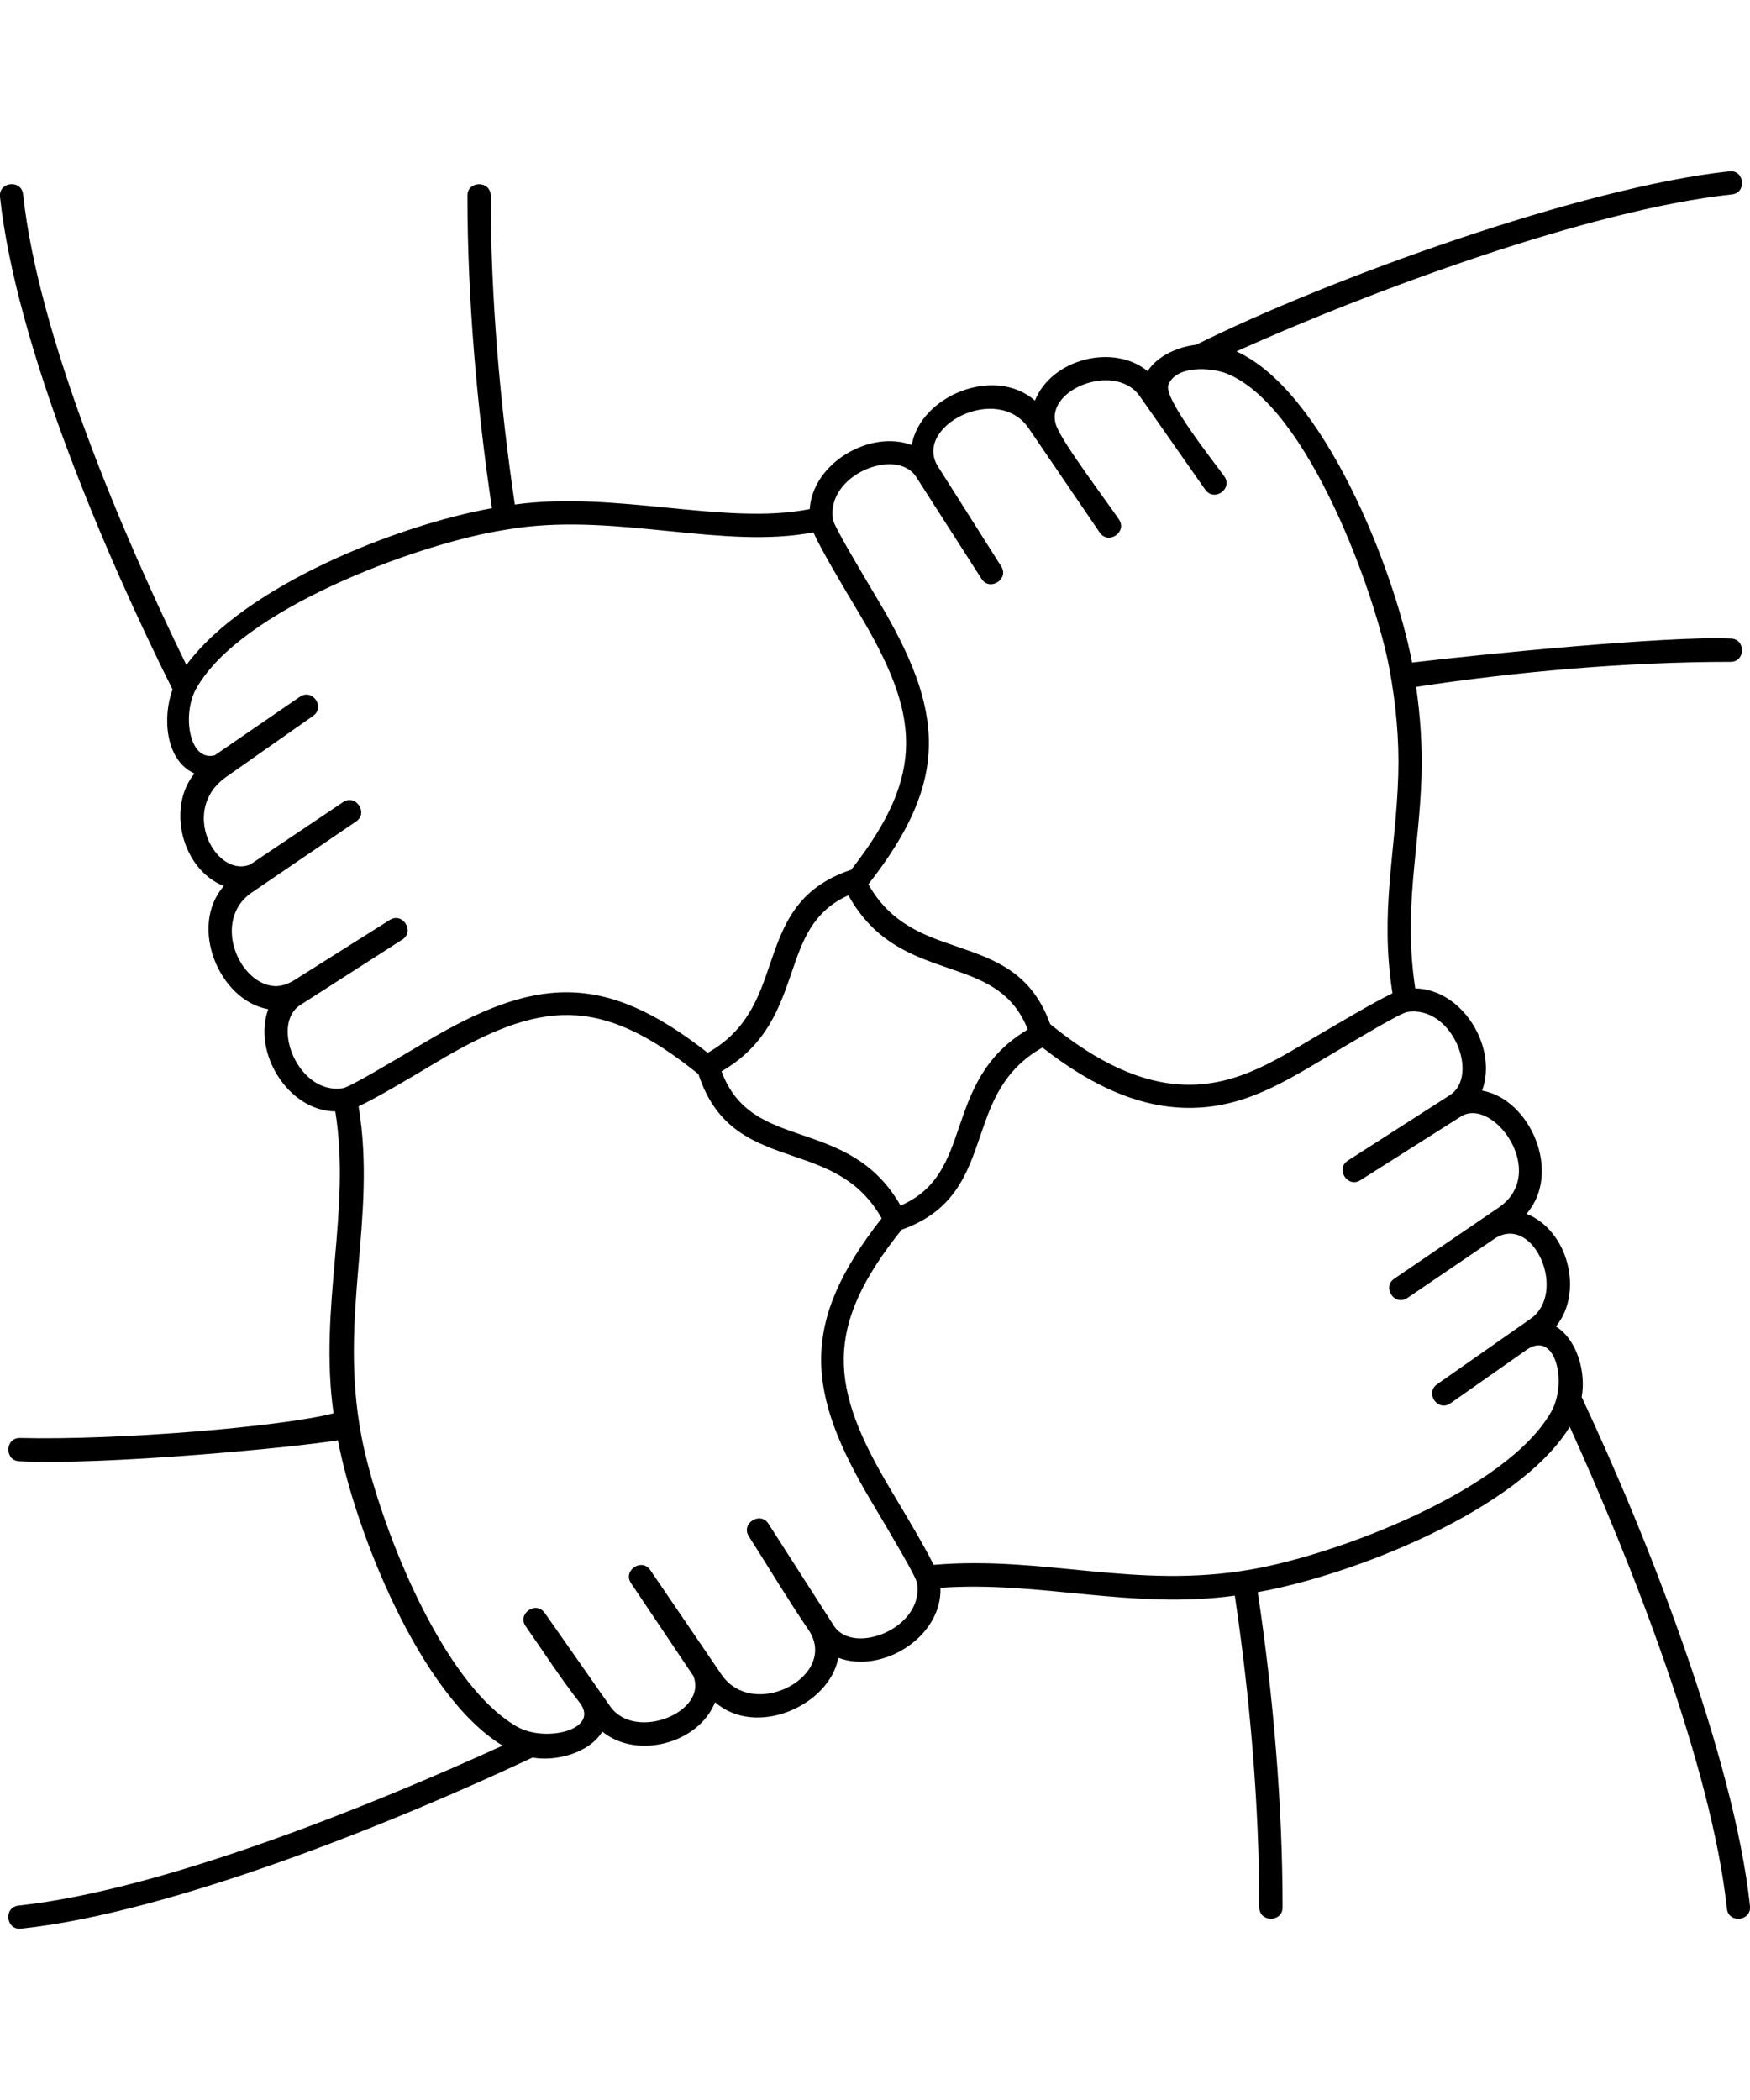 <?xml version="1.0" encoding="utf-8"?>
<!-- Generator: Adobe Illustrator 25.0.0, SVG Export Plug-In . SVG Version: 6.00 Build 0)  -->
<svg version="1.1" id="Ebene_1" xmlns="http://www.w3.org/2000/svg" xmlns:xlink="http://www.w3.org/1999/xlink" x="0px" y="0px"
	 viewBox="0 0 1000 1200" style="enable-background:new 0 0 1000 1200;" xml:space="preserve">
<g>
	<path d="M587.3,588.3c-8.9-22.6-26.5-28.6-45-35c-20.7-7.1-42.5-14.6-57.5-41.7c-20.5,9.2-26.3,26.1-32.4,44
		c-7,20.3-14.3,41.6-40.1,56.6c8.7,23.6,26.6,29.7,45.5,36.2c20.4,7,41.8,14.3,56.8,40.5c21.2-9.1,27.1-26.3,33.3-44.4
		C554.8,624.3,562,603.3,587.3,588.3L587.3,588.3z M304.3,1004.3c-78.4,37-206.5,88.7-292.3,97.8c-8.7,0.9-10.1-12.3-1.4-13.2
		c82-8.8,201-56.9,276.6-91.4c-47.3-28.7-84.3-123-94.1-174.5c-25,4.2-133.7,14.4-181.8,12c-8.7,0-8.7-13.3,0-13.3
		c56.2,1.4,149.6-6.4,179.3-14.1c-8.6-60.3,10.2-115.7,1-172.5c-27.3-0.4-47.4-34-38.3-58.4c-28-4.9-45.7-47.2-25.4-70.4
		C104.2,497,95,461.8,111.1,442c-16.8-7.6-18.3-32.5-12.5-48C60.3,317.3,9.2,197.8,0,112.5c-0.9-8.7,12.3-10.1,13.2-1.4
		C22,192.8,70.3,305.9,106.5,380c33.7-45.7,121.1-80,174.6-89.6c-8.6-57.9-14-120-14-178.6c0-8.7,13.3-8.7,13.3,0
		c0,57.7,5.3,119.4,13.8,176.5c57.9-8,120.4,12.2,168.5,2.6c1.7-26.3,34.4-45.5,58.3-36.6c4.9-28.1,47.2-45.6,70.4-25.4
		c9.4-23.7,44.7-32.9,64.4-16.8c5.5-8.8,17.6-14,27.7-15.1c75.7-37.7,220.6-90.1,304.7-99.1c8.7-0.9,10.1,12.3,1.4,13.2
		c-81.8,8.8-207.3,55.5-283.1,89.7c49.6,22.3,90,123.5,100.4,177.8c37.5-4.5,146.6-15.4,182-13.7c8.7,0,8.7,13.3,0,13.3
		c-58.6,0-121.7,5.5-179.7,14.3c2.4,16.6,3.6,33.7,3.1,50.8c-1.3,42.7-10.5,76.1-3.6,121.5c27.2,0.5,47.3,33.9,38.2,58.4
		c27.5,4.8,45.9,46.9,25.4,70.4c23.7,9.4,32.9,44.7,16.8,64.4c12.3,7.6,17.3,26.6,14.7,40.3c36.8,78.1,87,205.4,96.2,290.9
		c0.9,8.7-12.3,10.1-13.2,1.4c-8.8-81.9-55.5-199.8-89.8-275.3c-29.3,47.8-124.6,85-178.3,94.5c8.8,58.3,14.2,121.2,14.2,180.1
		c0,8.7-13.3,8.7-13.3,0c0-58.2-5.4-120.5-14-178.1c-59.4,8.1-110.6-8.5-168.2-4.5c1,28.1-33.3,49.4-58.4,40
		c-4.8,27-46.7,46.1-70.4,25.4c-9.4,23.7-44.7,32.9-64.4,16.8C336.6,1001.8,317.7,1006.7,304.3,1004.3L304.3,1004.3z M871.4,772
		l-42.6,29.9c-7.1,5-14.8-5.8-7.6-10.9l53.4-37.4c21.2-14.9,2-59.7-20.1-46.1l-50.3,34.2c-7.2,4.9-14.7-6.1-7.5-11l59.6-40.6
		c29.1-19.8-3.1-63.7-21.5-52.1l-57.4,36.4c-7.3,4.7-14.5-6.5-7.2-11.2l58.3-37.4c17.3-11.1,1.3-51.7-24.4-47.5
		c-3.9,0.6-27.4,14.7-46.3,25.9c-27.4,16.3-51.7,31.1-85.6,28.6c-22.3-1.7-47.3-11.3-76.5-34.2c-22.6,12.7-29.2,31.9-35.4,50.1
		c-7.6,22.2-14.9,43.3-45.1,54c-44.8,56-41.3,89.9-6.1,148.8c8.8,14.7,19.2,32.1,24.4,42.7c63.5-5.4,115.3,14.2,181.6,2.6
		c49.5-8.6,145.6-45.1,171.2-89.9C896,790.2,888.8,758.6,871.4,772L871.4,772z M795.7,567.6c-7.4-47.2,2-80.6,3.3-124.8
		c0.6-19.9-1.3-40.4-5-60.4c-7.7-42.1-46.3-150.1-92.9-168.9c-9-3.6-29.2-4.9-33.5,6.5c-2.9,7.7,26.6,44.6,32,52.2
		c5,7.1-5.8,14.8-10.9,7.6l-37.4-53.4c-14.2-20.2-55.9-3.3-47.5,17.4c4.1,10.2,27.9,41.7,35.6,53c4.9,7.2-6.1,14.7-11,7.5
		l-40.6-59.6c-17.8-26.1-66.3-1-51.8,21.9l36.1,57c4.7,7.3-6.5,14.5-11.2,7.2l-37.4-58.3c-11.1-17.3-51.7-1.3-47.5,24.4
		c0.6,3.9,14.7,27.4,25.9,46.3c37.5,62.9,41.4,102.1-5.7,162.1c12.7,22.6,31.9,29.2,50.1,35.4c22.1,7.6,43.1,14.8,53.8,44.5
		c20.8,16.9,45.7,32.3,73,34.4c30.4,2.3,53.1-12,77.8-26.7C766.8,583.6,785.4,572.5,795.7,567.6L795.7,567.6z M300.4,929.3
		c-5-7.1,5.8-14.8,10.9-7.6l37.4,53.4c14.2,20.2,55.9,3.3,47.5-17.4l-35.6-53c-4.9-7.2,6.1-14.7,11-7.5l40.6,59.6
		c18.4,27,67.7,0.6,49.7-25.6c-11.6-17-22.8-35.8-34-53.3c-4.7-7.3,6.5-14.5,11.2-7.2l37.4,58.3c11.1,17.3,51.7,1.3,47.5-24.4
		c-0.6-3.9-14.7-27.4-25.9-46.3c-37.5-62.9-41.4-102.1,5.7-162.1c-12.7-22.6-31.9-29.2-50.1-35.4c-22.7-7.8-44.2-15.2-54.6-47
		c-56.2-45.4-90.2-42.4-149.7-6.8c-15.6,9.3-34.2,20.4-44.5,25.2c10.6,63.8-11.5,119.3,1.6,188.3c8.9,46.9,45,141.1,89,166.2
		c16.1,9.2,47.5,1.8,35.8-13.7C320.6,959.4,310.4,943.6,300.4,929.3L300.4,929.3z M171.3,398.2c7.1-5,14.8,5.8,7.6,10.9L129.2,444
		c-26.9,18.9-5.8,58,13.8,50l53-35.6c7.2-4.9,14.7,6.1,7.5,11l-59.6,40.6c-23,15.6-7.6,52.5,13.2,53.5c2.5,0.1,6.6-0.6,10.9-3.3
		l54.7-34.5c7.3-4.7,14.5,6.5,7.2,11.2l-58.3,37.4c-17.4,11.2-1,51.7,24.4,47.5c3.9-0.6,27.4-14.7,46.3-25.9
		c62.9-37.5,102.1-41.4,162.1,5.7c22.6-12.7,29.2-31.9,35.4-50.1c7.7-22.6,15.1-44,46.6-54.5c43.3-55.4,38.9-88.9,4.4-146.7
		c-9.8-16.4-21.6-36.2-26-46.1c-51.2,9.8-110.8-10.7-169.3-2.5c-4,0.6-7.9,1.2-11.8,1.9c-47.6,8.5-145.6,44.5-171.3,89.4
		c-8.5,14.2-4.7,42.5,10.3,38.6L171.3,398.2L171.3,398.2z"/>
</g>
</svg>

